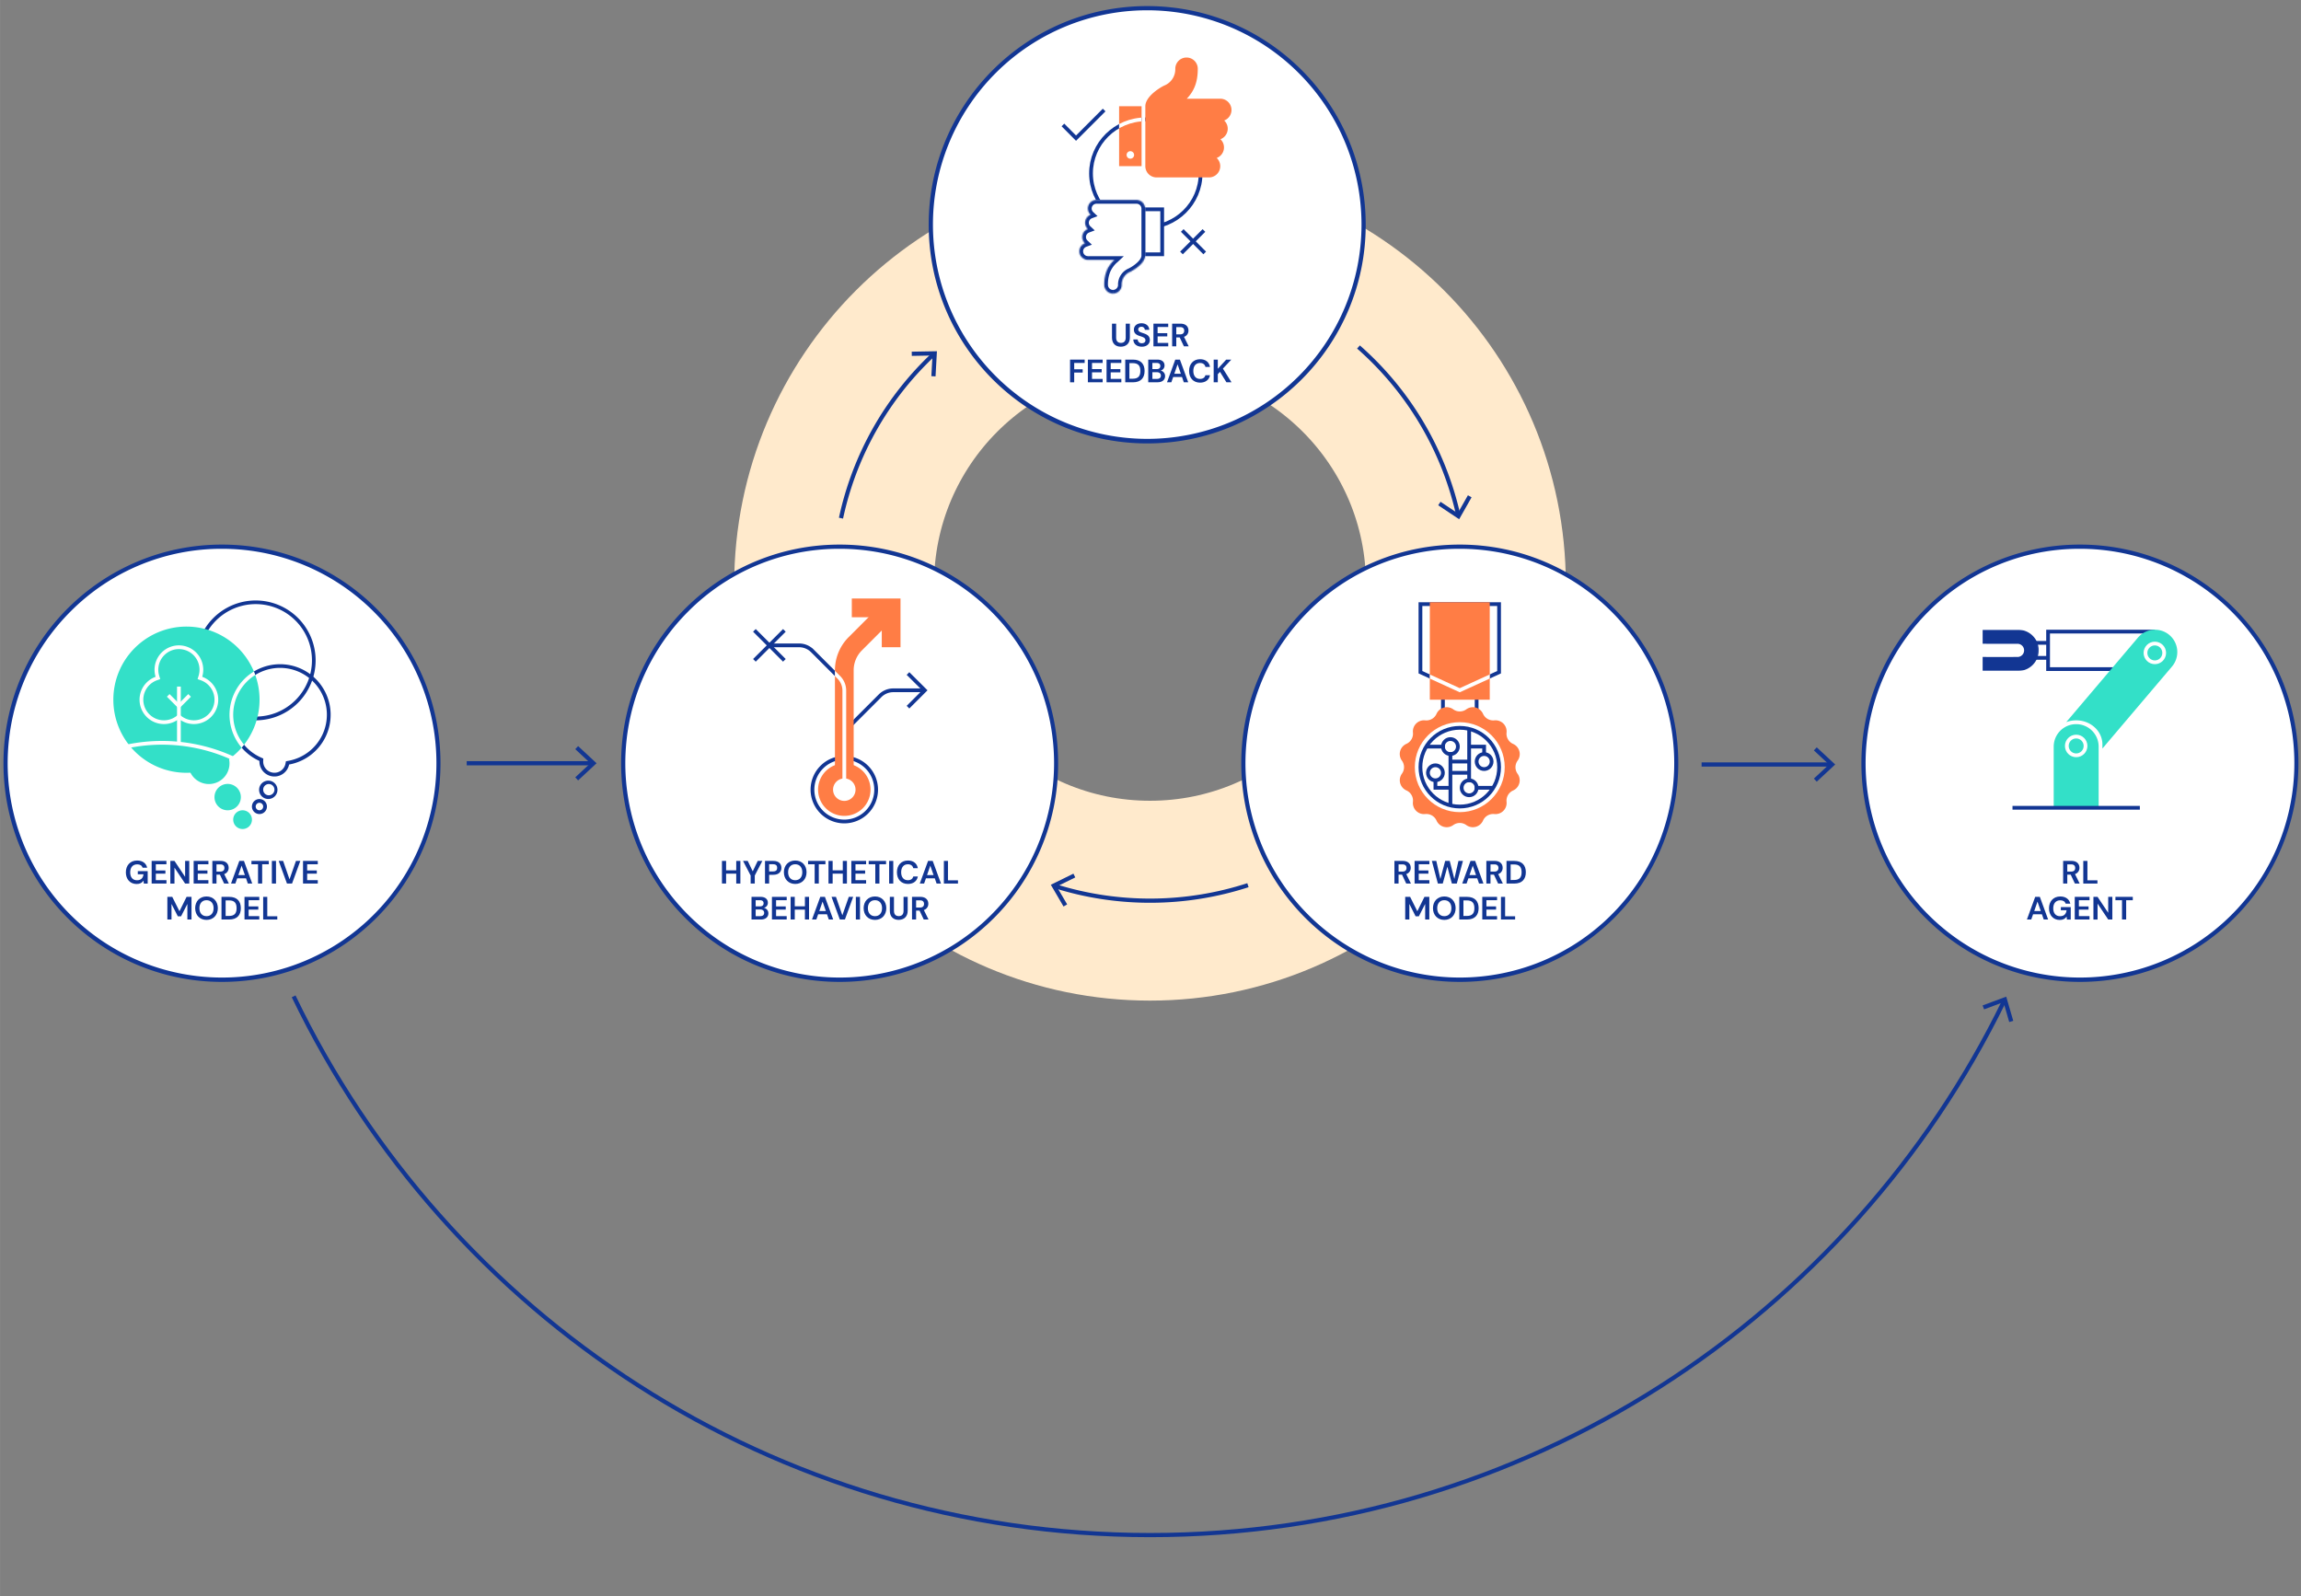 <svg xmlns="http://www.w3.org/2000/svg" viewBox="0.0 0.0 1920.0 1332.0" width="1920.0" height="1331.97"><rect x="0.0" y="0.0" width="1920.0" height="1332.0" fill="#808080" stroke="none"/><defs><style>.cls-1,.cls-2,.cls-21{fill:#fff;}.cls-1,.cls-20,.cls-26,.cls-3,.cls-8{fill-rule:evenodd;}.cls-11,.cls-12,.cls-13,.cls-15,.cls-16,.cls-17,.cls-23,.cls-4,.cls-5,.cls-6{fill:none;}.cls-5{stroke:#ffeacc;stroke-width:166.76px;}.cls-16,.cls-17,.cls-21,.cls-5,.cls-6{stroke-miterlimit:10;}.cls-11,.cls-16,.cls-21,.cls-23,.cls-6{stroke:#123693;}.cls-6{stroke-width:3.5px;}.cls-7,.cls-8{fill:#123693;}.cls-26,.cls-9{fill:#33e0c8;}.cls-10{clip-path:url(#clip-path);}.cls-11,.cls-15,.cls-16,.cls-17,.cls-21{stroke-width:3.13px;}.cls-12,.cls-13{stroke:#ff7d45;}.cls-12{stroke-width:12.51px;}.cls-13{stroke-width:15.63px;}.cls-14{clip-path:url(#clip-path-2);}.cls-15,.cls-17{stroke:#fff;}.cls-18,.cls-20{fill:#ff7d45;}.cls-19{clip-path:url(#clip-path-3);}.cls-22{mask:url(#mask);}.cls-23{stroke-width:3.13px;}.cls-24{clip-path:url(#clip-path-4);}.cls-25{mask:url(#mask-2);}</style><clipPath id="clip-path"><path class="cls-4" d="M155.51,644.84a61,61,0,1,0-60.95-61A61,61,0,0,0,155.51,644.84Z" /></clipPath><clipPath id="clip-path-2"><rect class="cls-4" x="696.69" y="558.83" width="12.5" height="93.83" /></clipPath><clipPath id="clip-path-3"><path class="cls-4" d="M952.56,88.64H933.81v50h18.75Z" /></clipPath><mask id="mask" x="897.51" y="163.7" width="61.21" height="84.45" maskUnits="userSpaceOnUse"><g id="path-9-inside-1"><path class="cls-1" d="M928.73,245a7.33,7.33,0,0,1-7.33-7.33c0-9.13,2.56-15.27,8.46-20.82H907.78a7.15,7.15,0,0,1-2.5-13.85,7.15,7.15,0,0,1,2.38-11.91A7.16,7.16,0,0,1,910,179.19a7.15,7.15,0,0,1,4.88-12.36h33.34a7.33,7.33,0,0,1,7.33,7.33v39.09c0,5.87-8.14,11.41-12.21,13.44a11.47,11.47,0,0,0-7.33,11v0A7.32,7.32,0,0,1,928.73,245Z" /></g></mask><clipPath id="clip-path-4"><path class="cls-4" d="M1243.08,580.72h-50v-25h50Z" /></clipPath><mask id="mask-2" x="1654.28" y="525.47" width="46.89" height="34.4" maskUnits="userSpaceOnUse"><g id="path-8-outside-1"><rect class="cls-2" x="1654.28" y="525.47" width="46.89" height="34.4" /><path class="cls-3" d="M1684,528.6H1657.4V534h26.07a8.63,8.63,0,0,1,0,17.26H1657.4v5.44H1684a14.07,14.07,0,0,0,0-28.14Z" /></g></mask></defs><title>Safety post_ ReQueSt algorithm_5b</title><g id="Layer_2" data-name="Layer 2"><ellipse class="cls-5" cx="959.59" cy="487.78" rx="263.6" ry="263.77" /><path class="cls-6" d="M1041.31,738.63a264.87,264.87,0,0,1-160.89.81" /><polygon class="cls-7" points="895.68 729 897.23 732.14 881.74 739.75 890.46 754.64 887.43 756.41 876.82 738.27 895.68 729" /><path class="cls-6" d="M1133.55,289.53a263.78,263.78,0,0,1,83.2,140" /><polygon class="cls-7" points="1200.07 421.62 1202.01 418.7 1216.36 428.28 1224.87 413.26 1227.91 414.99 1217.55 433.28 1200.07 421.62" /><path class="cls-6" d="M701.74,432.37A262.69,262.69,0,0,1,779,295.66" /><polygon class="cls-7" points="780.63 314.07 777.14 313.88 778.09 296.65 760.83 296.96 760.77 293.45 781.79 293.08 780.63 314.07" /><path class="cls-6" d="M1672.4,835.05c-128.69,264-399.52,445.86-712.81,445.86C644.85,1280.91,373,1097.34,245,831.36" /><polygon class="cls-7" points="1654.35 838.95 1655.57 842.24 1671.74 836.23 1676.56 852.8 1679.92 851.82 1674.05 831.63 1654.35 838.95" /><ellipse class="cls-2" cx="185.21" cy="636.87" rx="180.7" ry="180.58" transform="translate(-451.85 821.41) rotate(-89.94)" /><path class="cls-7" d="M185.21,457.92A178.89,178.89,0,1,1,58.76,510.33a177.59,177.59,0,0,1,126.45-52.41m0-3.5C84.51,454.42,2.88,536.1,2.88,636.87S84.51,819.32,185.21,819.32s182.33-81.69,182.33-182.45S285.91,454.42,185.21,454.42Z" /><ellipse class="cls-2" cx="700.6" cy="636.87" rx="180.58" ry="180.7" transform="translate(-0.67 0.74) rotate(-0.06)" /><path class="cls-7" d="M700.6,457.92a178.89,178.89,0,1,1-126.45,52.41A177.61,177.61,0,0,1,700.6,457.92m0-3.5c-100.7,0-182.33,81.68-182.33,182.45S599.9,819.32,700.6,819.32s182.33-81.69,182.33-182.45S801.3,454.42,700.6,454.42Z" /><ellipse class="cls-2" cx="957.25" cy="187.53" rx="180.7" ry="180.58" transform="translate(768.72 1144.58) rotate(-89.94)" /><path class="cls-7" d="M957.25,8.58a178.89,178.89,0,0,1,178.83,179A178.81,178.81,0,1,1,957.25,8.58m0-3.5c-100.7,0-182.33,81.68-182.33,182.45S856.55,370,957.25,370s182.33-81.68,182.33-182.44S1058,5.08,957.25,5.08Z" /><ellipse class="cls-2" cx="1218.07" cy="636.87" rx="180.58" ry="180.7" transform="translate(-0.67 1.29) rotate(-0.06)" /><path class="cls-7" d="M1218.07,457.92a178.89,178.89,0,1,1-126.45,52.41,177.57,177.57,0,0,1,126.45-52.41m0-3.5c-100.7,0-182.33,81.68-182.33,182.45s81.63,182.45,182.33,182.45,182.33-81.69,182.33-182.45-81.63-182.45-182.33-182.45Z" /><ellipse class="cls-2" cx="1735.55" cy="636.87" rx="180.58" ry="180.7" transform="translate(-0.67 1.84) rotate(-0.06)" /><path class="cls-7" d="M1735.55,457.92a178.89,178.89,0,1,1-126.46,52.41,177.61,177.61,0,0,1,126.46-52.41m0-3.5c-100.7,0-182.34,81.68-182.34,182.45s81.64,182.45,182.34,182.45,182.33-81.69,182.33-182.45-81.64-182.45-182.33-182.45Z" /><line class="cls-6" x1="389.42" y1="636.87" x2="493.98" y2="636.87" /><polygon class="cls-7" points="482.38 651.18 480 648.62 492.64 636.87 480 625.12 482.38 622.56 497.78 636.87 482.38 651.18" /><line class="cls-6" x1="1419.85" y1="637.91" x2="1527.54" y2="637.91" /><polygon class="cls-7" points="1515.94 652.23 1513.55 649.66 1526.19 637.91 1513.55 626.16 1515.94 623.6 1531.33 637.91 1515.94 652.23" /><path class="cls-8" d="M213.34,597.93A46.92,46.92,0,1,0,166.45,551,46.9,46.9,0,0,0,213.34,597.93Zm0,3.12a50,50,0,1,0-50-50A50,50,0,0,0,213.34,601.05Z" /><path class="cls-8" d="M238.58,635.21l2.09-.38a39.08,39.08,0,1,0-22.92-2.75l1.93.87-.08,2.12c0,.13,0,.26,0,.39a9.38,9.38,0,0,0,18.57,1.84Zm2.65,2.7a12.51,12.51,0,0,1-24.77-2.45c0-.18,0-.35,0-.52a42.19,42.19,0,1,1,24.75,3Zm-19.54,31.64a6.25,6.25,0,0,0-5.07-2.81h-.16a6.26,6.26,0,1,0,5.23,2.82Zm1.72-2.86a8.44,8.44,0,0,0,.87,0,7.66,7.66,0,1,0-.87,0Zm-6.95,9.43a3.13,3.13,0,1,0-3.12-3.13A3.13,3.13,0,0,0,216.46,676.12Zm7.82-12.51a4.7,4.7,0,1,0-4.69-4.7A4.69,4.69,0,0,0,224.28,663.61Z" /><path class="cls-9" d="M155.51,644.84a61,61,0,1,0-60.95-61A61,61,0,0,0,155.51,644.84Z" /><path class="cls-9" d="M174.27,654.22A17.2,17.2,0,1,0,157.08,637,17.2,17.2,0,0,0,174.27,654.22Z" /><path class="cls-9" d="M189.9,676.12a11,11,0,1,0-10.94-11A10.94,10.94,0,0,0,189.9,676.12Z" /><path class="cls-9" d="M202.4,691.76a7.82,7.82,0,1,0-7.82-7.82A7.82,7.82,0,0,0,202.4,691.76Z" /><path class="cls-1" d="M164.86,566.67l.86-2.84a17.2,17.2,0,1,0-32.91,0l.86,2.84-2.78,1a17.2,17.2,0,1,0,16.45,29.73l1.92-1.5,1.93,1.5a17.2,17.2,0,1,0,16.45-29.73Zm4.72-7.84a20.61,20.61,0,0,1-.87,5.91,20.33,20.33,0,1,1-19.45,35.14,20.33,20.33,0,1,1-19.44-35.14,20.32,20.32,0,1,1,39.76-5.91Z" /><path class="cls-1" d="M150.83,572.9v46.92H147.7V572.9Z" /><path class="cls-1" d="M147.7,588.54l9.38-9.38,2.21,2.21-9.38,9.38Z" /><path class="cls-1" d="M150.83,588.54l-9.38-9.38-2.21,2.21,9.38,9.38Z" /><path class="cls-1" d="M100.44,622.52a143.69,143.69,0,0,1,100.28,11.55l-1.42,2.78a140.6,140.6,0,0,0-98.11-11.29Z" /><g class="cls-10"><path class="cls-1" d="M238.58,635.21l2.09-.38a39.08,39.08,0,1,0-22.92-2.75l1.93.87-.08,2.12c0,.13,0,.26,0,.39a9.38,9.38,0,0,0,18.57,1.84Zm2.65,2.7a12.51,12.51,0,0,1-24.77-2.45c0-.18,0-.35,0-.52a42.19,42.19,0,1,1,24.75,3Z" /></g><path class="cls-11" d="M704.5,610.44l29.81-29.83A15.64,15.64,0,0,1,745.36,576h24.78" /><path class="cls-11" d="M757.64,562,771.71,576l-14.07,14.08" /><path class="cls-11" d="M731.07,658.91a26.57,26.57,0,1,1-26.57-26.58A26.57,26.57,0,0,1,731.07,658.91Z" /><path class="cls-11" d="M707.63,572.9l-29.8-29.82a15.66,15.66,0,0,0-11.06-4.58H642" /><path class="cls-11" d="M629.49,551l25-25" /><path class="cls-11" d="M629.49,526l25,25" /><path class="cls-12" d="M720.13,658.91a15.63,15.63,0,1,1-15.63-15.63A15.63,15.63,0,0,1,720.13,658.91Z" /><path class="cls-13" d="M704.5,646.4V559.27a31.28,31.28,0,0,1,9.16-22.11l8-8,17.19-17.21" /><path class="cls-13" d="M710.76,507.22h32.82v32.84" /><g class="cls-14"><path class="cls-15" d="M692,557.27l7.93,7.93a15.63,15.63,0,0,1,4.57,11v78" /></g><path class="cls-16" d="M1001.81,144.68c0,24.89-20.45,45.1-45.72,45.1s-45.72-20.21-45.72-45.1,20.44-45.1,45.72-45.1S1001.81,119.8,1001.81,144.68Z" /><path class="cls-17" d="M954.11,83.24v54.88" /><path class="cls-18" d="M952.56,88.64H933.81v50h18.75Z" /><g class="cls-19"><path class="cls-17" d="M1001.81,144.68c0,24.89-20.45,45.1-45.72,45.1s-45.72-20.21-45.72-45.1,20.44-45.1,45.72-45.1S1001.81,119.8,1001.81,144.68Z" /></g><path class="cls-2" d="M943.19,132.42a3.13,3.13,0,1,0-3.13-3.12A3.12,3.12,0,0,0,943.19,132.42Z" /><path class="cls-20" d="M990.26,82.38c6.39-6.69,9.19-14.22,9.19-25a9.38,9.38,0,1,0-18.76,0,14.65,14.65,0,0,1-9.37,14.07c-5.21,2.61-15.63,9.7-15.63,17.21v50a9.38,9.38,0,0,0,9.38,9.38h43.75a9.39,9.39,0,0,0,6.42-16.23,9.39,9.39,0,0,0,3.12-15.64,9.39,9.39,0,0,0,3.13-15.63,9.39,9.39,0,0,0-3.29-18.18Z" /><path class="cls-21" d="M969.75,174.65v37.53H954.13V174.65Z" /><path class="cls-1" d="M928.73,245a7.33,7.33,0,0,1-7.33-7.33c0-9.13,2.56-15.27,8.46-20.82H907.78a7.15,7.15,0,0,1-2.5-13.85,7.15,7.15,0,0,1,2.38-11.91A7.16,7.16,0,0,1,910,179.19a7.15,7.15,0,0,1,4.88-12.36h33.34a7.33,7.33,0,0,1,7.33,7.33v39.09c0,5.87-8.14,11.41-12.21,13.44a11.47,11.47,0,0,0-7.33,11v0A7.32,7.32,0,0,1,928.73,245Z" /><g class="cls-22"><path class="cls-7" d="M929.86,216.87l2.14,2.28,5.76-5.41h-7.9Zm-22.07,0v-3.13h0Zm0,0V220h0ZM905.28,203l1.09,2.93,4.72-1.76-3.68-3.45Zm2.38-11.91,1.09,2.93,4.72-1.77-3.67-3.44ZM910,179.19l1.09,2.93,4.72-1.76-3.67-3.45Zm33.34,47.5,1,3,.21-.07.2-.1Zm-7.33,11h0Zm0,0h0Zm-17.77,0a10.45,10.45,0,0,0,10.45,10.46v-6.26a4.2,4.2,0,0,1-4.2-4.2Zm9.44-23.1a28.7,28.7,0,0,0-7.19,10.16,33.67,33.67,0,0,0-2.25,12.94h6.25a27.61,27.61,0,0,1,1.78-10.57,22.49,22.49,0,0,1,5.69-8ZM907.79,220h22.07v-6.26H907.79Zm0,0h0v-6.26h0Zm-10.27-10.28A10.27,10.27,0,0,0,907.78,220v-6.26a4,4,0,0,1-4-4Zm6.67-9.63a10.29,10.29,0,0,0-6.67,9.63h6.25a4,4,0,0,1,2.61-3.77Zm-4.29-2.28a10.24,10.24,0,0,0,3.25,7.5l4.27-4.57a4,4,0,0,1-1.27-2.93Zm6.67-9.63a10.28,10.28,0,0,0-6.67,9.63h6.25a4,4,0,0,1,2.61-3.77Zm-4.29-2.29a10.28,10.28,0,0,0,3.25,7.5l4.28-4.56a4,4,0,0,1-1.28-2.94Zm6.67-9.62a10.27,10.27,0,0,0-6.67,9.62h6.25a4,4,0,0,1,2.61-3.77ZM904.65,174a10.28,10.28,0,0,0,3.25,7.5l4.28-4.57a4,4,0,0,1-1.27-2.93Zm10.27-10.28A10.27,10.27,0,0,0,904.65,174h6.26a4,4,0,0,1,4-4Zm33.34,0H914.92V170h33.34Zm0,6.26a4.2,4.2,0,0,1,4.2,4.2h6.26a10.46,10.46,0,0,0-10.46-10.46Zm10.46,43.29V174.16h-6.26v39.09Zm-13.94,16.24a37.75,37.75,0,0,0,8.36-5.79c2.68-2.5,5.58-6.14,5.58-10.45h-6.26c0,1.56-1.17,3.62-3.58,5.87a31.66,31.66,0,0,1-6.9,4.78Zm-5.6,8.2a8.35,8.35,0,0,1,5.19-8l-2-5.93a14.56,14.56,0,0,0-9.46,14Zm0,0v0h-6.25v0Zm-10.45,10.43a10.46,10.46,0,0,0,10.45-10.43l-6.25,0a4.2,4.2,0,0,1-4.2,4.19Z" /></g><line class="cls-11" x1="986.49" y1="192.31" x2="1005.24" y2="211.07" /><line class="cls-23" x1="1004.59" y1="192.31" x2="985.84" y2="211.07" /><path class="cls-11" d="M886.92,104.27l10.94,11,23.45-23.46" /><rect class="cls-11" x="1204.01" y="572.9" width="28.13" height="25.02" /><path class="cls-11" d="M1185.25,504.1h65.61v56.81l-32.81,15-32.8-15Z" /><path class="cls-18" d="M1243.08,583.85h-50V502.53h50Z" /><g class="cls-24"><path class="cls-15" d="M1185.25,501h65.61v59.94l-32.81,15-32.8-15Z" /></g><path class="cls-18" d="M1189.24,601.09a9.29,9.29,0,0,0,9.44-5.47,9.29,9.29,0,0,1,13.94-3.74,9.32,9.32,0,0,0,10.91,0,9.28,9.28,0,0,1,13.93,3.74,9.31,9.31,0,0,0,9.44,5.47,9.28,9.28,0,0,1,10.21,10.21,9.25,9.25,0,0,0,5.47,9.44,9.3,9.3,0,0,1,3.73,14,9.34,9.34,0,0,0,0,10.92,9.3,9.3,0,0,1-3.73,13.94,9.3,9.3,0,0,0-5.47,9.45,9.29,9.29,0,0,1-10.21,10.21,9.27,9.27,0,0,0-9.44,5.47,9.28,9.28,0,0,1-13.93,3.74,9.29,9.29,0,0,0-10.91,0,9.29,9.29,0,0,1-13.94-3.74,9.3,9.3,0,0,0-9.44-5.47A9.28,9.28,0,0,1,1179,669a9.3,9.3,0,0,0-5.47-9.45,9.3,9.3,0,0,1-3.74-13.94,9.31,9.31,0,0,0,0-10.92,9.31,9.31,0,0,1,3.74-14,9.3,9.3,0,0,0,5.47-9.44A9.27,9.27,0,0,1,1189.24,601.09Z" /><ellipse class="cls-2" cx="1218.07" cy="640.15" rx="37.51" ry="37.53" /><ellipse class="cls-11" cx="1218.07" cy="640.15" rx="32.82" ry="32.84" /><ellipse class="cls-11" cx="1197.75" cy="644.84" rx="6.25" ry="6.26" /><ellipse class="cls-11" cx="1210.26" cy="622.95" rx="6.25" ry="6.26" /><ellipse class="cls-11" cx="1225.89" cy="657.35" rx="6.25" ry="6.26" /><ellipse class="cls-11" cx="1238.39" cy="635.46" rx="6.25" ry="6.26" /><line class="cls-11" x1="1210.26" y1="627.64" x2="1210.26" y2="671.43" /><line class="cls-11" x1="1225.89" y1="608.87" x2="1225.89" y2="652.66" /><path class="cls-11" d="M1197.75,651.1v6.25h12.51m28.13-28.15V623h-12.5" /><path class="cls-11" d="M1210.26,635.46h15.63" /><path class="cls-11" d="M1210.26,644.84h15.63" /><path class="cls-11" d="M1230.57,657.35h15.63" /><path class="cls-11" d="M1189.94,623h15.63" /><path class="cls-9" d="M1713.67,623a18.75,18.75,0,1,1,37.5,0v50h-37.5Z" /><ellipse class="cls-2" cx="1732.42" cy="622.43" rx="9.38" ry="9.38" /><ellipse class="cls-9" cx="1732.42" cy="622.43" rx="6.25" ry="6.26" /><rect class="cls-7" x="1679.28" y="672.47" width="106.27" height="3.13" /><rect class="cls-11" x="1708.98" y="527.03" width="87.52" height="31.28" /><path class="cls-11" d="M1698,548.93H1709" /><path class="cls-11" d="M1698,536.41H1709" /><g class="cls-25"><path class="cls-7" d="M1657.4,528.6v-3.13h-3.12v3.13Zm0,5.44h-3.12v3.13h3.12Zm0,17.26v-3.13h-3.12v3.13Zm0,5.44h-3.12v3.13h3.12Zm0-25H1684v-6.25H1657.4Zm3.13,2.32V528.6h-6.25V534Zm-3.13,3.13h26.07v-6.25H1657.4Zm26.07,0a5.5,5.5,0,0,1,5.5,5.5h6.25a11.75,11.75,0,0,0-11.75-11.75Zm5.5,5.5a5.5,5.5,0,0,1-5.5,5.5v6.25a11.75,11.75,0,0,0,11.75-11.75Zm-5.5,5.5H1657.4v6.25h26.07Zm-22.94,8.57V551.3h-6.25v5.44Zm23.44-3.12H1657.4v6.25H1684Zm10.94-11a10.94,10.94,0,0,1-10.94,11v6.25a17.19,17.19,0,0,0,17.19-17.2ZM1684,531.72a10.94,10.94,0,0,1,10.94,10.95h6.25a17.19,17.19,0,0,0-17.19-17.2Z" /></g><path class="cls-26" d="M1810.24,529.9A18.63,18.63,0,0,0,1784,532l-59.88,70.58a23.24,23.24,0,0,1,8.32-1.51c12.08,0,21.88,9,21.88,20.17v3.35l58.08-68.45A18.66,18.66,0,0,0,1810.24,529.9Z" /><ellipse class="cls-2" cx="1798.06" cy="544.81" rx="9.38" ry="9.38" /><ellipse class="cls-9" cx="1798.06" cy="544.81" rx="6.25" ry="6.26" /><path class="cls-7" d="M105,727.92c0-5.8,3.59-9.88,9.44-9.88,4.43,0,7.5,2.24,8.34,6H119c-.56-1.76-2.1-2.81-4.48-2.81-3.77,0-5.9,2.56-5.9,6.72s2.18,6.56,5.66,6.56,5.1-2,5.45-5h-4.77v-2.59h8.25v10.39H120l-.27-2.48c-1.22,1.81-2.94,2.81-5.8,2.81C108.58,737.59,105,733.7,105,727.92Z" /><path class="cls-7" d="M126.52,718.37h12.33v2.78H130v5.18H138V729H130v5.45h8.88v2.78H126.52Z" /><path class="cls-7" d="M142.12,718.37h3.45l8.87,13.3v-13.3h3.46v18.89h-3.46L145.57,724v13.28h-3.45Z" /><path class="cls-7" d="M161.57,718.37H173.9v2.78H165v5.18h8.07V729H165v5.45h8.88v2.78H161.57Z" /><path class="cls-7" d="M187,737.26l-3.51-7.45h-2.86v7.45h-3.45V718.37h6.93c4.5,0,6.66,2.53,6.66,5.75a5.3,5.3,0,0,1-3.72,5.23l3.91,7.91Zm-6.37-10h3.26c2.3,0,3.35-1.21,3.35-3s-1-3-3.37-3h-3.24Z" /><path class="cls-7" d="M205.28,732.89h-7.37l-1.53,4.37h-3.62l6.91-18.89h3.88l6.91,18.89h-3.67Zm-.95-2.7-2.75-7.86-2.72,7.86Z" /><path class="cls-7" d="M215.29,721.15h-5.5v-2.78h14.48v2.78h-5.53v16.11h-3.45Z" /><path class="cls-7" d="M226.84,718.37h3.45v18.89h-3.45Z" /><path class="cls-7" d="M232.53,718.37h3.7l5.34,15.36,5.37-15.36h3.64l-6.9,18.89h-4.24Z" /><path class="cls-7" d="M252.83,718.37h12.32v2.78h-8.87v5.18h8.06V729h-8.06v5.45h8.87v2.78H252.83Z" /><path class="cls-7" d="M159.78,748.37v18.89h-3.45v-13l-5.26,10.31h-2.72l-5.26-10.31v13h-3.46V748.37h4.1l6,12,5.93-12Z" /><path class="cls-7" d="M162.84,757.81c0-5.77,3.83-9.77,9.47-9.77s9.44,4,9.44,9.77-3.83,9.78-9.44,9.78S162.84,763.59,162.84,757.81Zm15.38,0c0-4.12-2.32-6.66-5.91-6.66s-5.94,2.54-5.94,6.66,2.32,6.67,5.94,6.67S178.22,761.94,178.22,757.81Z" /><path class="cls-7" d="M184.8,748.37h6.45c6.61,0,9.68,3.72,9.68,9.44s-3.07,9.45-9.68,9.45H184.8Zm6.29,15.92c4.75,0,6.31-2.4,6.31-6.48s-1.56-6.5-6.31-6.5h-2.84v13Z" /><path class="cls-7" d="M204,748.37h12.33v2.78h-8.88v5.18h8.07V759h-8.07v5.45h8.88v2.78H204Z" /><path class="cls-7" d="M219.58,748.37H223v16.19h8.36v2.7H219.58Z" /><path class="cls-7" d="M617.78,718.37v18.89h-3.45V729h-8.47v8.23h-3.45V718.37h3.45v7.85h8.47v-7.85Z" /><path class="cls-7" d="M636.11,718.37l-6.32,12.17v6.72h-3.45v-6.72L620,718.37h3.91l4.18,8.69,4.16-8.69Z" /><path class="cls-7" d="M638.32,718.37h7c4.53,0,6.69,2.48,6.69,5.8,0,3.1-2,5.78-6.69,5.78h-3.54v7.31h-3.45Zm6.77,8.77c2.43,0,3.4-1.13,3.4-3s-1-3-3.4-3h-3.32v6Z" /><path class="cls-7" d="M654.08,727.81c0-5.77,3.83-9.77,9.47-9.77s9.44,4,9.44,9.77-3.83,9.78-9.44,9.78S654.08,733.59,654.08,727.81Zm15.37,0c0-4.12-2.31-6.66-5.9-6.66s-5.94,2.54-5.94,6.66,2.32,6.67,5.94,6.67S669.45,731.94,669.45,727.81Z" /><path class="cls-7" d="M679.76,721.15h-5.5v-2.78h14.49v2.78h-5.53v16.11h-3.46Z" /><path class="cls-7" d="M706.69,718.37v18.89h-3.45V729h-8.47v8.23h-3.46V718.37h3.46v7.85h8.47v-7.85Z" /><path class="cls-7" d="M710.36,718.37h12.33v2.78h-8.87v5.18h8.06V729h-8.06v5.45h8.87v2.78H710.36Z" /><path class="cls-7" d="M730.36,721.15h-5.51v-2.78h14.49v2.78h-5.53v16.11h-3.45Z" /><path class="cls-7" d="M741.91,718.37h3.45v18.89h-3.45Z" /><path class="cls-7" d="M748.41,727.84c0-5.77,3.48-9.8,9.17-9.8,4.53,0,7.56,2.35,8.28,6.43h-3.8c-.46-2.05-2-3.3-4.53-3.3-3.51,0-5.59,2.54-5.59,6.67s2.08,6.64,5.59,6.64c2.53,0,4-1.16,4.53-3.1h3.8c-.72,3.86-3.75,6.21-8.28,6.21C751.89,737.59,748.41,733.62,748.41,727.84Z" /><path class="cls-7" d="M780,732.89h-7.37l-1.54,4.37h-3.61l6.91-18.89h3.88l6.91,18.89h-3.67Zm-1-2.7-2.75-7.86-2.72,7.86Z" /><path class="cls-7" d="M787.59,718.37H791v16.19h8.36v2.7H787.59Z" /><path class="cls-7" d="M641.14,762.11c0,3-2.24,5.15-6.21,5.15h-7.85V748.37h7.58c3.92,0,6.05,2,6.05,4.86a4.22,4.22,0,0,1-3.3,4.29A4.61,4.61,0,0,1,641.14,762.11Zm-10.6-5.81h3.61c1.94,0,3-.94,3-2.59s-1-2.56-3.07-2.56h-3.56Zm7.09,5.43c0-1.76-1.27-2.84-3.29-2.84h-3.8v5.57h3.85C636.44,764.46,637.63,763.46,637.63,761.73Z" /><path class="cls-7" d="M644.11,748.37h12.33v2.78h-8.88v5.18h8.07V759h-8.07v5.45h8.88v2.78H644.11Z" /><path class="cls-7" d="M675.08,748.37v18.89h-3.45V759h-8.47v8.23H659.7V748.37h3.46v7.85h8.47v-7.85Z" /><path class="cls-7" d="M690.06,762.89h-7.37l-1.53,4.37h-3.62l6.91-18.89h3.88l6.91,18.89h-3.67Zm-.95-2.7-2.75-7.86-2.72,7.86Z" /><path class="cls-7" d="M693.84,748.37h3.69l5.34,15.36,5.37-15.36h3.65L705,767.26h-4.24Z" /><path class="cls-7" d="M714.13,748.37h3.45v18.89h-3.45Z" /><path class="cls-7" d="M720.63,757.81c0-5.77,3.83-9.77,9.47-9.77s9.44,4,9.44,9.77-3.83,9.78-9.44,9.78S720.63,763.59,720.63,757.81Zm15.38,0c0-4.12-2.32-6.66-5.91-6.66s-5.94,2.54-5.94,6.66,2.33,6.67,5.94,6.67S736,761.94,736,757.81Z" /><path class="cls-7" d="M742.49,760V748.37h3.45v11.69c0,2.94,1.51,4.37,4,4.37s4-1.43,4-4.37V748.37h3.45V760c0,5.13-3.4,7.56-7.55,7.56S742.49,765.16,742.49,760Z" /><path class="cls-7" d="M770.79,767.26l-3.51-7.45h-2.86v7.45H761V748.37h6.93c4.51,0,6.67,2.53,6.67,5.75a5.3,5.3,0,0,1-3.73,5.23l3.92,7.91Zm-6.37-10h3.27c2.29,0,3.34-1.21,3.34-3s-1-3-3.37-3h-3.24Z" /><path class="cls-7" d="M1173.38,737.26l-3.5-7.45H1167v7.45h-3.46V718.37h6.94c4.5,0,6.66,2.53,6.66,5.75a5.3,5.3,0,0,1-3.72,5.23l3.91,7.91Zm-6.36-10h3.26c2.29,0,3.35-1.21,3.35-3s-1-3-3.38-3H1167Z" /><path class="cls-7" d="M1180.37,718.37h12.33v2.78h-8.87v5.18h8.06V729h-8.06v5.45h8.87v2.78h-12.33Z" /><path class="cls-7" d="M1220.71,718.37l-5.13,18.89h-4.1l-3.75-14.06-3.86,14.06h-4.07l-5-18.89h3.69l3.4,15.06,4-15.06h3.8l3.86,15.06,3.42-15.06Z" /><path class="cls-7" d="M1232.64,732.89h-7.37l-1.54,4.37h-3.61l6.91-18.89h3.88l6.91,18.89h-3.67Zm-1-2.7-2.75-7.86-2.72,7.86Z" /><path class="cls-7" d="M1250.07,737.26l-3.51-7.45h-2.86v7.45h-3.45V718.37h6.93c4.51,0,6.66,2.53,6.66,5.75a5.29,5.29,0,0,1-3.72,5.23l3.91,7.91Zm-6.37-10H1247c2.29,0,3.34-1.21,3.34-3s-1-3-3.37-3h-3.24Z" /><path class="cls-7" d="M1257.06,718.37h6.45c6.61,0,9.68,3.72,9.68,9.44s-3.07,9.45-9.68,9.45h-6.45Zm6.28,15.92c4.75,0,6.32-2.4,6.32-6.48s-1.57-6.5-6.32-6.5h-2.83v13Z" /><path class="cls-7" d="M1192.65,748.37v18.89h-3.46v-13l-5.26,10.31h-2.72L1176,754.25v13h-3.46V748.37h4.11l6,12,5.94-12Z" /><path class="cls-7" d="M1195.7,757.81c0-5.77,3.83-9.77,9.47-9.77s9.44,4,9.44,9.77-3.83,9.78-9.44,9.78S1195.7,763.59,1195.7,757.81Zm15.38,0c0-4.12-2.32-6.66-5.91-6.66s-5.93,2.54-5.93,6.66,2.32,6.67,5.93,6.67S1211.08,761.94,1211.08,757.81Z" /><path class="cls-7" d="M1217.66,748.37h6.45c6.61,0,9.69,3.72,9.69,9.44s-3.08,9.45-9.69,9.45h-6.45Zm6.29,15.92c4.75,0,6.31-2.4,6.31-6.48s-1.56-6.5-6.31-6.5h-2.83v13Z" /><path class="cls-7" d="M1236.85,748.37h12.33v2.78h-8.88v5.18h8.07V759h-8.07v5.45h8.88v2.78h-12.33Z" /><path class="cls-7" d="M1252.44,748.37h3.46v16.19h8.36v2.7h-11.82Z" /><path class="cls-7" d="M927.87,281.73V270.07h3.46v11.69c0,2.94,1.51,4.37,4,4.37s4-1.43,4-4.37V270.07h3.45v11.66c0,5.13-3.4,7.56-7.56,7.56S927.87,286.86,927.87,281.73Z" /><path class="cls-7" d="M945.68,283.27h3.64a3.2,3.2,0,0,0,3.46,3.13c1.8,0,3-.95,3-2.43,0-2.32-2.43-2.81-5.15-3.73-2.92-1-4.48-2.45-4.48-5.1,0-3.32,2.62-5.4,6.34-5.4s6.37,2.14,6.47,5.46h-3.69a2.66,2.66,0,0,0-2.83-2.54c-1.52,0-2.68.78-2.68,2.24,0,1.89,2,2.35,4.56,3.24,2.81.94,5.13,2.21,5.13,5.59,0,2.94-2.32,5.56-6.64,5.56C948.68,289.29,945.76,287.07,945.68,283.27Z" /><path class="cls-7" d="M962.46,270.07h12.33v2.78h-8.87V278H974v2.7h-8.06v5.45h8.87V289H962.46Z" /><path class="cls-7" d="M987.88,289l-3.51-7.45h-2.86V289h-3.45V270.07H985c4.51,0,6.67,2.53,6.67,5.75a5.3,5.3,0,0,1-3.73,5.23l3.92,7.91Zm-6.37-10h3.27c2.29,0,3.34-1.22,3.34-3.06s-1-3-3.37-3h-3.24Z" /><path class="cls-7" d="M892.88,300.07h12.19v2.78h-8.74v5.29h7.07v2.72h-7.07V319h-3.45Z" /><path class="cls-7" d="M907.74,300.07h12.33v2.78H911.2V308h8.06v2.7H911.2v5.45h8.87V319H907.74Z" /><path class="cls-7" d="M923.34,300.07h12.33v2.78h-8.88V308h8.07v2.7h-8.07v5.45h8.88V319H923.34Z" /><path class="cls-7" d="M938.93,300.07h6.45c6.61,0,9.69,3.72,9.69,9.45S952,319,945.38,319h-6.45ZM945.22,316c4.75,0,6.31-2.4,6.31-6.47S950,303,945.22,303h-2.83v13Z" /><path class="cls-7" d="M972.17,313.81c0,3-2.24,5.15-6.2,5.15h-7.85V300.07h7.58c3.91,0,6,2,6,4.86a4.22,4.22,0,0,1-3.29,4.29A4.6,4.6,0,0,1,972.17,313.81ZM961.57,308h3.62c1.94,0,3-.94,3-2.59s-1-2.56-3.08-2.56h-3.56Zm7.1,5.43c0-1.76-1.27-2.84-3.29-2.84h-3.81v5.57h3.86C967.48,316.16,968.67,315.16,968.67,313.43Z" /><path class="cls-7" d="M986.29,314.59h-7.37L977.38,319h-3.61l6.9-18.89h3.89L991.47,319H987.8Zm-.95-2.7L982.59,304l-2.72,7.85Z" /><path class="cls-7" d="M992.2,309.54c0-5.77,3.48-9.8,9.17-9.8,4.53,0,7.55,2.35,8.28,6.43h-3.8c-.46-2.05-2-3.3-4.53-3.3-3.51,0-5.59,2.54-5.59,6.67s2.08,6.64,5.59,6.64c2.53,0,4-1.16,4.53-3.1h3.8c-.73,3.86-3.75,6.21-8.28,6.21C995.68,319.29,992.2,315.32,992.2,309.54Z" /><path class="cls-7" d="M1012.71,300.07h3.45v7.64l7-7.64h4.26l-7,7.5L1027.6,319h-4.24l-5.39-8.74-1.81,2V319h-3.45Z" /><path class="cls-7" d="M1731.36,737.26l-3.51-7.45H1725v7.45h-3.45V718.37h6.93c4.51,0,6.67,2.53,6.67,5.75a5.3,5.3,0,0,1-3.73,5.23l3.91,7.91Zm-6.37-10h3.27c2.29,0,3.34-1.21,3.34-3s-1-3-3.37-3H1725Z" /><path class="cls-7" d="M1738.35,718.37h3.45v16.19h8.36v2.7h-11.81Z" /><path class="cls-7" d="M1703.84,762.89h-7.37l-1.54,4.37h-3.61l6.9-18.89h3.89l6.91,18.89h-3.67Zm-.95-2.7-2.75-7.86-2.72,7.86Z" /><path class="cls-7" d="M1709.75,757.92c0-5.8,3.59-9.88,9.44-9.88,4.42,0,7.5,2.24,8.34,6h-3.86c-.57-1.76-2.11-2.81-4.48-2.81-3.78,0-5.91,2.56-5.91,6.72s2.19,6.56,5.67,6.56,5.1-2,5.45-5h-4.78v-2.59h8.26v10.39h-3.19l-.27-2.48c-1.21,1.81-2.94,2.81-5.8,2.81C1713.28,767.59,1709.75,763.7,1709.75,757.92Z" /><path class="cls-7" d="M1731.23,748.37h12.32v2.78h-8.87v5.18h8.06V759h-8.06v5.45h8.87v2.78h-12.32Z" /><path class="cls-7" d="M1746.82,748.37h3.45l8.88,13.3v-13.3h3.45v18.89h-3.45L1750.27,754v13.28h-3.45Z" /><path class="cls-7" d="M1770.67,751.15h-5.5v-2.78h14.49v2.78h-5.53v16.11h-3.46Z" /></g></svg>